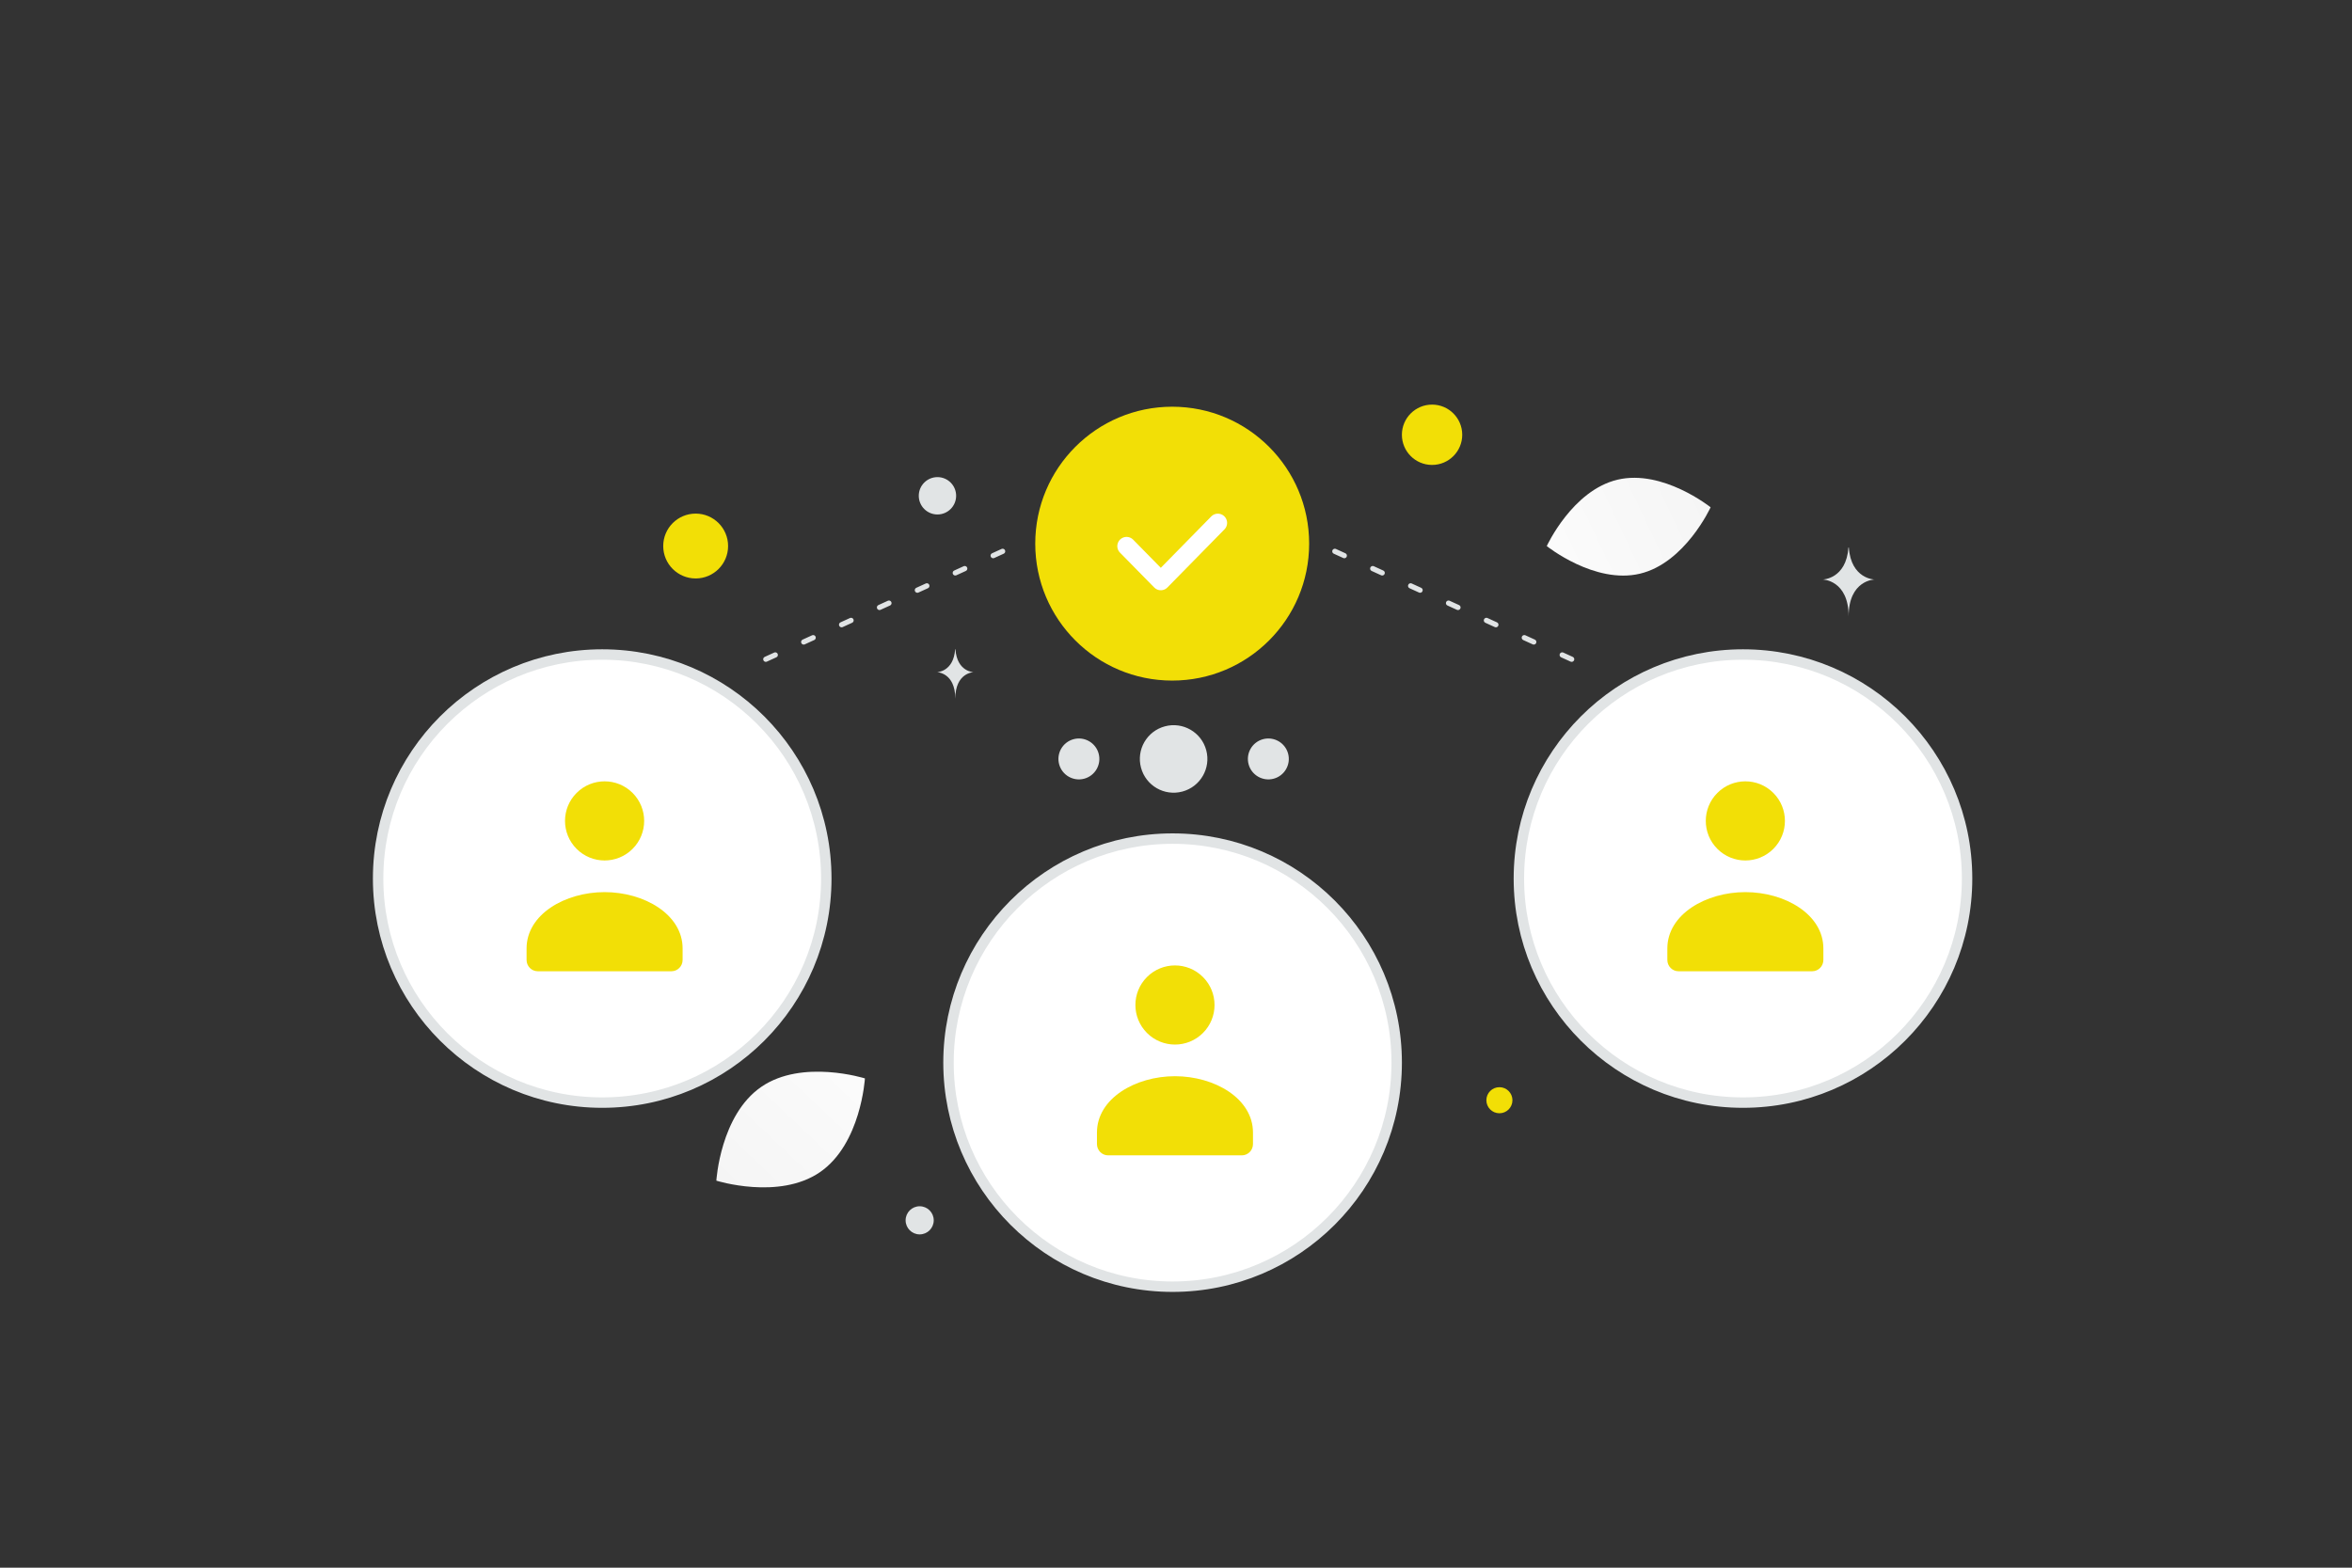 <svg width="231" height="154" viewBox="0 0 231 154" fill="none" xmlns="http://www.w3.org/2000/svg">
<rect x="0" y="0" width="231" height="154" fill="#333333" stroke="none"/>
<path d="M161.057 56.358C156.614 57.411 151.915 53.643 151.915 53.643C151.915 53.643 154.422 48.171 158.867 47.121C163.31 46.069 168.007 49.834 168.007 49.834C168.007 49.834 165.5 55.306 161.057 56.358Z" fill="url(#paint0_linear_4071_2315)"/>
<path d="M74.764 106.77C78.793 103.995 84.947 105.935 84.947 105.935C84.947 105.935 84.566 112.372 80.535 115.144C76.507 117.918 70.356 115.981 70.356 115.981C70.356 115.981 70.736 109.544 74.764 106.77Z" fill="url(#paint1_linear_4071_2315)"/>
<path d="M177.564 76.547C175.772 76.547 174.319 77.937 174.319 79.651C174.319 81.366 175.772 82.756 177.564 82.756C179.357 82.756 180.81 81.366 180.81 79.651C180.81 77.937 179.357 76.547 177.564 76.547Z" fill="#F2DF06"/>
<path d="M68.324 56.824C66.564 56.824 65.138 55.398 65.138 53.639C65.138 51.879 66.564 50.453 68.324 50.453C70.083 50.453 71.509 51.879 71.509 53.639C71.509 55.398 70.083 56.824 68.324 56.824Z" fill="#F2DF06"/>
<path d="M140.649 45.672C139.013 45.672 137.686 44.346 137.686 42.709C137.686 41.073 139.013 39.746 140.649 39.746C142.286 39.746 143.612 41.073 143.612 42.709C143.612 44.346 142.286 45.672 140.649 45.672Z" fill="#F2DF06"/>
<path d="M147.264 109.36C146.557 109.36 145.983 108.787 145.983 108.079C145.983 107.372 146.557 106.799 147.264 106.799C147.971 106.799 148.544 107.372 148.544 108.079C148.544 108.787 147.971 109.36 147.264 109.36Z" fill="#F2DF06"/>
<path d="M59.569 89.555C58.021 89.555 56.766 88.3 56.766 86.752C56.766 85.204 58.021 83.949 59.569 83.949C61.118 83.949 62.373 85.204 62.373 86.752C62.373 88.3 61.118 89.555 59.569 89.555Z" fill="#E1E4E5"/>
<path d="M90.325 121.259C89.562 121.259 88.944 120.64 88.944 119.877C88.944 119.114 89.562 118.496 90.325 118.496C91.088 118.496 91.706 119.114 91.706 119.877C91.706 120.64 91.088 121.259 90.325 121.259Z" fill="#E1E4E5"/>
<path d="M68.547 69.919C68.744 70.654 68.308 71.411 67.572 71.608C66.837 71.805 66.08 71.368 65.883 70.633C65.686 69.897 66.123 69.141 66.858 68.944C67.594 68.747 68.35 69.183 68.547 69.919Z" fill="#E1E4E5"/>
<path d="M92.072 50.538C91.058 50.538 90.237 49.716 90.237 48.703C90.237 47.69 91.058 46.869 92.072 46.869C93.085 46.869 93.906 47.69 93.906 48.703C93.906 49.716 93.085 50.538 92.072 50.538Z" fill="#E1E4E5"/>
<path d="M155.299 76.138C154.519 76.138 153.888 75.633 153.888 75.01C153.888 74.386 154.519 73.881 155.299 73.881C156.078 73.881 156.709 74.386 156.709 75.01C156.709 75.633 156.078 76.138 155.299 76.138Z" fill="#E1E4E5"/>
<path d="M181.543 53.783H181.58C181.798 56.88 184.101 56.928 184.101 56.928C184.101 56.928 181.562 56.977 181.562 60.556C181.562 56.977 179.022 56.928 179.022 56.928C179.022 56.928 181.324 56.88 181.543 53.783ZM93.81 63.772H93.836C93.99 65.997 95.616 66.031 95.616 66.031C95.616 66.031 93.823 66.067 93.823 68.638C93.823 66.067 92.031 66.031 92.031 66.031C92.031 66.031 93.656 65.997 93.81 63.772Z" fill="#E1E4E5"/>
<path d="M118.47 73.696C118.944 75.465 117.894 77.284 116.125 77.758C114.355 78.232 112.537 77.182 112.063 75.413C111.588 73.643 112.638 71.825 114.408 71.351C116.177 70.876 117.996 71.927 118.47 73.696Z" fill="#E1E4E5"/>
<path d="M126.511 74.034C126.798 75.106 126.162 76.207 125.09 76.495C124.018 76.782 122.916 76.146 122.629 75.074C122.342 74.002 122.978 72.9 124.05 72.613C125.122 72.326 126.224 72.962 126.511 74.034Z" fill="#E1E4E5"/>
<path d="M107.904 74.034C108.191 75.106 107.555 76.207 106.483 76.495C105.411 76.782 104.309 76.146 104.022 75.074C103.735 74.002 104.371 72.9 105.443 72.613C106.515 72.326 107.617 72.962 107.904 74.034Z" fill="#E1E4E5"/>
<path d="M59.145 108.313C71.3 108.313 81.154 98.459 81.154 86.304C81.154 74.149 71.3 64.295 59.145 64.295C46.99 64.295 37.136 74.149 37.136 86.304C37.136 98.459 46.99 108.313 59.145 108.313Z" fill="white" stroke="#E1E4E5" stroke-width="1.024"/>
<path fill-rule="evenodd" clip-rule="evenodd" d="M51.717 93.191V94.3C51.717 94.913 52.208 95.41 52.812 95.41H65.947C66.551 95.41 67.042 94.913 67.042 94.3V93.174C67.042 89.817 63.256 87.636 59.379 87.636C55.502 87.636 51.717 89.818 51.717 93.174M56.631 77.892C55.113 79.41 55.113 81.871 56.631 83.389C58.149 84.907 60.61 84.907 62.128 83.389C63.646 81.871 63.646 79.41 62.128 77.892C60.61 76.374 58.149 76.374 56.631 77.892Z" fill="#F2DF06"/>
<path d="M115.165 126.397C127.321 126.397 137.175 116.543 137.175 104.388C137.175 92.233 127.321 82.379 115.165 82.379C103.01 82.379 93.156 92.233 93.156 104.388C93.156 116.543 103.01 126.397 115.165 126.397Z" fill="white" stroke="#E1E4E5" stroke-width="1.024"/>
<path fill-rule="evenodd" clip-rule="evenodd" d="M107.737 111.275V112.384C107.737 112.997 108.227 113.494 108.831 113.494H121.967C122.571 113.494 123.061 112.997 123.061 112.384V111.257C123.061 107.901 119.276 105.72 115.399 105.72C111.522 105.72 107.737 107.902 107.737 111.257M112.651 95.976C111.133 97.494 111.133 99.955 112.651 101.473C114.169 102.991 116.63 102.991 118.147 101.473C119.665 99.955 119.665 97.494 118.147 95.976C116.63 94.458 114.169 94.458 112.651 95.976Z" fill="#F2DF06"/>
<path d="M171.185 108.313C183.341 108.313 193.195 98.459 193.195 86.304C193.195 74.149 183.341 64.295 171.185 64.295C159.03 64.295 149.176 74.149 149.176 86.304C149.176 98.459 159.03 108.313 171.185 108.313Z" fill="white" stroke="#E1E4E5" stroke-width="1.024"/>
<path fill-rule="evenodd" clip-rule="evenodd" d="M163.757 93.191V94.3C163.757 94.913 164.247 95.41 164.851 95.41H177.987C178.591 95.41 179.081 94.913 179.081 94.3V93.174C179.081 89.817 175.296 87.636 171.419 87.636C167.542 87.636 163.757 89.818 163.757 93.174M168.671 77.892C167.153 79.41 167.153 81.871 168.671 83.389C170.189 84.907 172.65 84.907 174.167 83.389C175.685 81.871 175.685 79.41 174.167 77.892C172.65 76.374 170.189 76.374 168.671 77.892Z" fill="#F2DF06"/>
<path d="M75.214 64.76L99.351 53.758" stroke="#E1E4E5" stroke-width="0.512" stroke-linecap="round" stroke-dasharray="1.02 3.07"/>
<path d="M154.359 64.76L130.222 53.758" stroke="#E1E4E5" stroke-width="0.512" stroke-linecap="round" stroke-dasharray="1.02 3.07"/>
<path fill-rule="evenodd" clip-rule="evenodd" d="M115.127 66.856C107.699 66.856 101.676 60.833 101.676 53.404C101.676 45.976 107.699 39.953 115.127 39.953C122.556 39.953 128.578 45.976 128.578 53.404C128.578 60.833 122.556 66.856 115.127 66.856Z" fill="#F2DF06"/>
<path d="M119.611 51.367L114.008 57.074L110.644 53.65" stroke="white" stroke-width="1.816" stroke-linecap="round" stroke-linejoin="round"/>
<defs>
<linearGradient id="paint0_linear_4071_2315" x1="144.325" y1="58.975" x2="183.22" y2="40.601" gradientUnits="userSpaceOnUse">
<stop stop-color="white"/>
<stop offset="1" stop-color="#EEEEEE"/>
</linearGradient>
<linearGradient id="paint1_linear_4071_2315" x1="90.456" y1="97.666" x2="58.748" y2="131.102" gradientUnits="userSpaceOnUse">
<stop stop-color="white"/>
<stop offset="1" stop-color="#EEEEEE"/>
</linearGradient>
</defs>
</svg>
